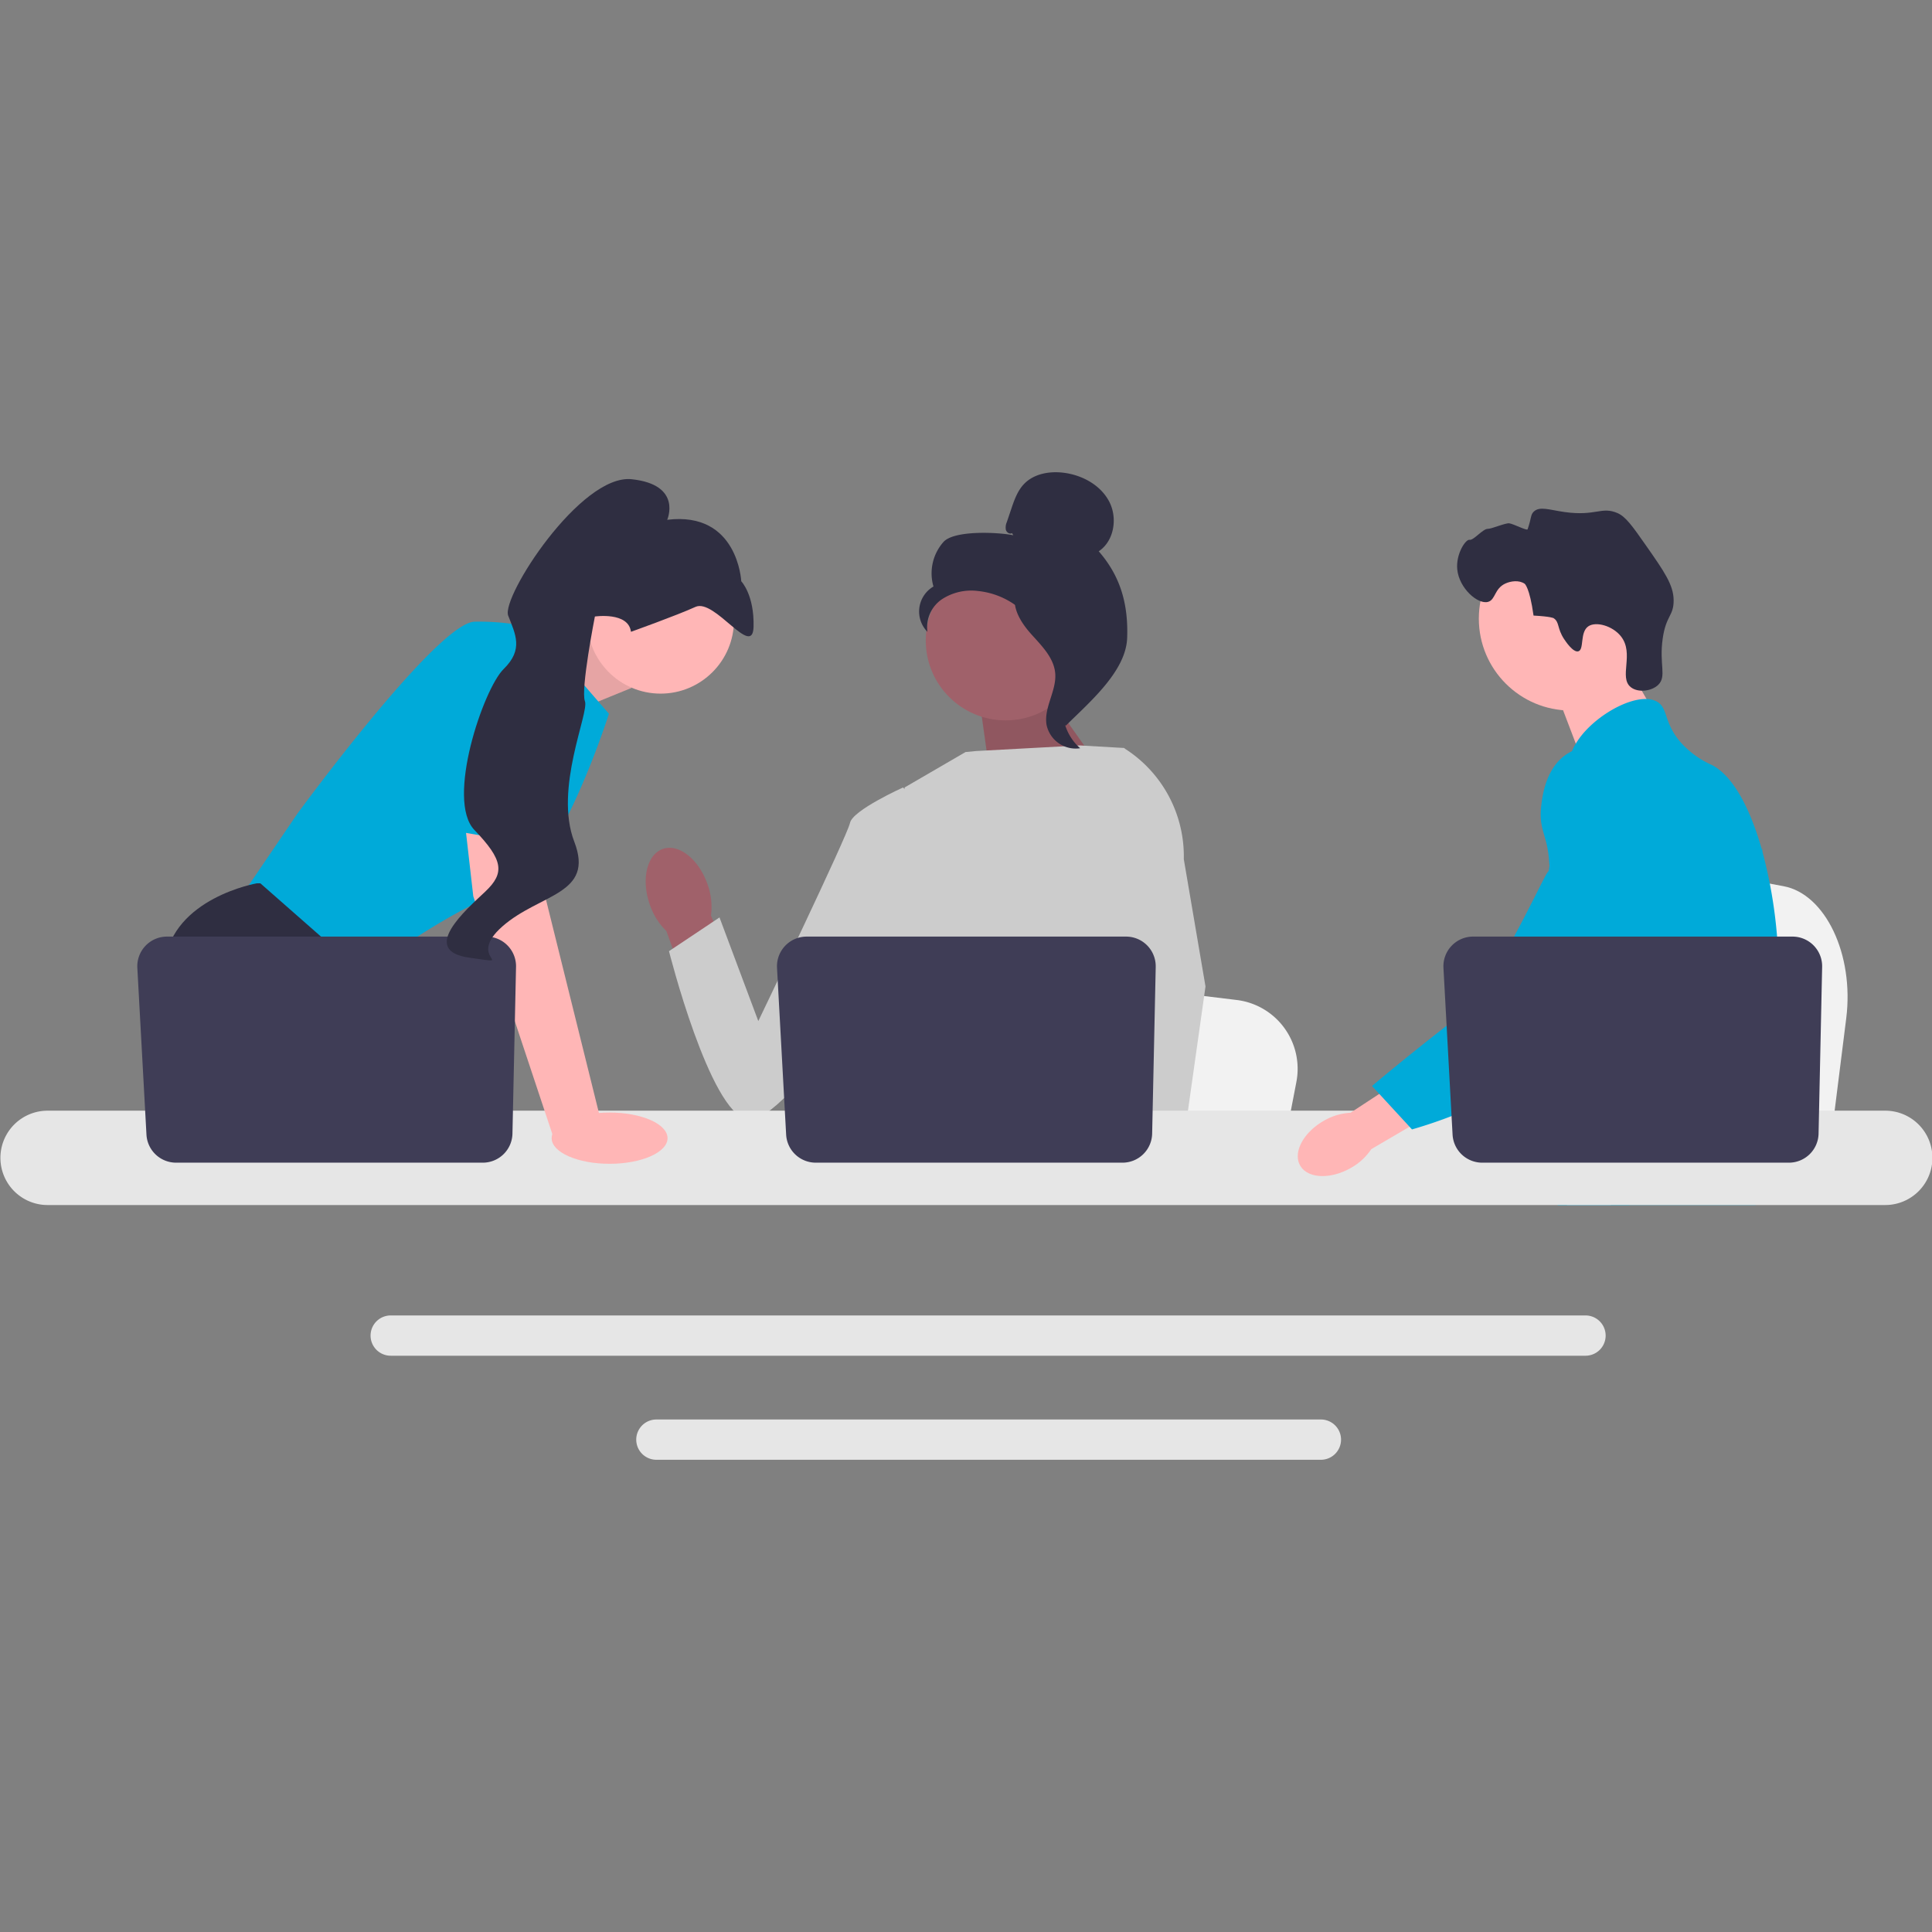 <svg xmlns="http://www.w3.org/2000/svg" xmlns:xlink="http://www.w3.org/1999/xlink" width="500" height="500" viewBox="0 0 500 500">
  <rect x="0" y="0" width="500" height="500" fill="#808080" stroke="none"/>
  <defs>
    <clipPath id="clip-path">
      <rect id="長方形_1364" data-name="長方形 1364" width="500" height="500" fill="#fff"/>
    </clipPath>
  </defs>
  <g id="correspondence" clip-path="url(#clip-path)">
    <g id="小回りの利く対応" transform="translate(0 122.213)">
      <path id="パス_1022" data-name="パス 1022" d="M477.807,141.3l-1.566,12.472-3.887,30.978H394.26c.61-6.943,1.443-16.937,2.334-27.725.088-1.077.18-2.162.268-3.253,2.233-27.119,4.677-57.807,4.677-57.807l10.267,1.913,19.919,3.7,8.117,1.508,21.736,4.047c10.837,2.014,18.291,17.7,16.229,34.163Z" transform="translate(0 0)" fill="#f2f2f2"/>
      <path id="パス_1023" data-name="パス 1023" d="M418.737,45.776l9.6,16.806L409.882,75.662,402.009,55Z" transform="translate(0 0)" fill="#ffb6b6"/>
      <ellipse id="楕円形_248" data-name="楕円形 248" cx="23.791" cy="23.791" rx="23.791" ry="23.791" transform="translate(382.72 14.093)" fill="#ffb6b6"/>
      <path id="パス_1024" data-name="パス 1024" d="M404.8,43.2c-1.889-2.875-1.148-4.379-2.729-5.435,0,0-.636-.425-5.191-.668h0c-1.02-7.339-2.293-8.23-2.293-8.23-1.467-1.026-3.644-.692-5-.065-2.865,1.327-2.533,4.193-4.462,4.742-2.665.758-7.513-3.514-7.99-8.4-.39-3.989,2.18-7.863,3.2-7.658s3.43-2.886,4.737-2.838c.892.033,4.538-1.552,5.518-1.428,1.071.135,4.6,1.978,4.749,1.557,1.023-2.926.722-3.737,1.59-4.574,1.537-1.483,4.053-.45,8,.1,8.118,1.141,9.535-1.536,13.7.278,2.1.917,3.86,3.388,7.292,8.295,4.8,6.861,7.2,10.292,7.214,14.293.016,4.081-1.96,3.822-2.828,9.863-.966,6.725,1.087,9.8-1.156,11.985-1.733,1.689-5.257,2.089-7.108.607-3.169-2.537.978-8.66-2.529-13.132-2.153-2.746-6.482-3.967-8.466-2.61-2.243,1.535-1.007,6.039-2.584,6.466-1.35.366-3.33-2.647-3.659-3.148Z" transform="translate(0 0)" fill="#2f2e41"/>
      <path id="パス_1025" data-name="パス 1025" d="M460.222,136.9c-.664,11.346-3.3,14.928-4.223,28.328-.2,2.942-.323,6.357-.323,10.429,0,1.038.006,2.042.006,3.023a49.835,49.835,0,0,1-.283,6.062,26.725,26.725,0,0,1-1.026,4.9h-51.24c-.006-.012-.006-.023-.012-.035a35.6,35.6,0,0,1-.634-3.743q-.069-.571-.121-1.125c-.046-.433-.087-.859-.127-1.28a33.242,33.242,0,0,0-.681-4.782,12.249,12.249,0,0,0-3.242-5.97,16.346,16.346,0,0,0-2.249-1.915c-.144-.1-.283-.2-.427-.294-2.042-1.4-3.974-2.411-5.647-5.272-.029-.04-.052-.086-.075-.127a17.525,17.525,0,0,1-1.581-3.571,11.635,11.635,0,0,1-.294-6.455c1.483-5.549,6.974-6.1,11.462-11.71a19.675,19.675,0,0,0,1.419-2.019c2.03-3.3,2.578-6.207,3.224-9.662.1-.56.2-1.113.271-1.65.058-.4.11-.8.15-1.194a31.434,31.434,0,0,0-.237-8.67c-1.373-8.312-5.422-13.457-2.561-20.916a18.934,18.934,0,0,1,3.461-5.607c2.722-3.19,5.52-5.261,5.036-9.379-.491-4.153-3.64-4.724-3.992-8.353a9.467,9.467,0,0,1,1.546-5.664v-.006c3.6-6.109,12.587-11.733,18.3-11.554a5.733,5.733,0,0,1,2.769.721c2.821,1.661,1.644,5.289,5.965,10.377a23.659,23.659,0,0,0,8.225,6c5.462,2.85,9.9,11.254,12.921,22,.023.081.046.161.069.248a123.037,123.037,0,0,1,3.831,22.127c.277,3.282.438,6.582.473,9.846.029,2.607-.029,4.869-.15,6.882Z" transform="translate(0 0)" fill="#00aad9"/>
      <g id="グループ_1503" data-name="グループ 1503" transform="translate(400.468 83.526)">
        <path id="パス_1026" data-name="パス 1026" d="M421.852,175.776l-1.045,2.907-.658,1.822-1.523,4.24-1.765,4.9H405.516l1.9-4.9.883-2.284,1.465-3.778,2.457-6.345Z" transform="translate(-400.468 -83.526)" fill="#ffb6b6"/>
        <path id="パス_1027" data-name="パス 1027" d="M456.178,96.807c-.029.375-.069.79-.11,1.24-.45,4.58-1.511,12.777-3.063,22.127-.819,4.932-1.777,10.187-2.855,15.407-2.319,11.265-5.2,22.358-8.462,29.649a36.172,36.172,0,0,1-1.794,3.553q-.7,1.2-1.471,2.371a69.687,69.687,0,0,1-5.457,7.239c-.075.1-.162.19-.248.288-.312.369-.635.733-.958,1.1-1.581,1.782-3.2,3.444-4.759,4.966-1.9,1.857-3.738,3.5-5.382,4.9H403.2l-.075-.035-2.653-1.177s.755-.888,2.019-2.567c.26-.341.536-.715.837-1.125.369-.5.767-1.056,1.194-1.656.888-1.257,1.9-2.734,2.982-4.407,2.1-3.236,4.493-7.216,6.911-11.825.277-.537.559-1.079.842-1.627.006-.017.017-.035.023-.052.479-.935.952-1.9,1.425-2.879a61.5,61.5,0,0,0,5.486-17.506,68.33,68.33,0,0,0,.928-12.489,36.022,36.022,0,0,0-1.7-10V122.3c-.231-.709-.491-1.419-.785-2.123a28.371,28.371,0,0,0-1.887-3.738c-3.259-5.411-5.906-5.636-8.012-11.531a22.89,22.89,0,0,1-1.6-9.858v-.006a13.459,13.459,0,0,1,.254-1.552v-.006c.029-.144.069-.294.11-.438a11.713,11.713,0,0,1,1.7-3.738,13.011,13.011,0,0,1,5.774-4.539l.006-.006a16.482,16.482,0,0,1,4.615-1.182c8.427-.75,14.963,6.334,18.533,10.2a53.459,53.459,0,0,0,3.8,3.767c8.981,8.018,11.444,2.9,12.084.248a9.122,9.122,0,0,0,.179-.992Z" transform="translate(-400.468 -83.526)" fill="#00aad9"/>
        <path id="パス_1028" data-name="パス 1028" d="M456.207,96.508a2.517,2.517,0,0,1-.029.288c.011-.087.017-.173.023-.254C456.2,96.525,456.2,96.514,456.207,96.508Z" transform="translate(-400.468 -83.526)" fill="#00aad9"/>
      </g>
      <path id="パス_1029" data-name="パス 1029" d="M410.4,218.224H101.187a5.212,5.212,0,1,0,0,10.423H410.4a5.212,5.212,0,0,0,0-10.423Z" transform="translate(0 0)" fill="#e6e6e6"/>
      <path id="パス_1030" data-name="パス 1030" d="M341.776,245.151H169.8a5.212,5.212,0,0,0,0,10.423H341.776a5.212,5.212,0,1,0,0-10.423Z" transform="translate(0 0)" fill="#e6e6e6"/>
      <path id="パス_1031" data-name="パス 1031" d="M135.594,46.882l19.488-8.2,8.359,17.135-20.479,8.359Z" transform="translate(0 0)" fill="#ffb6b6"/>
      <path id="パス_1032" data-name="パス 1032" d="M135.594,46.882l19.488-8.2,8.359,17.135-20.479,8.359Z" transform="translate(0 0)" opacity="0.1"/>
      <path id="パス_1033" data-name="パス 1033" d="M138.365,40.352,157.589,62.5s-13.374,42.21-26.747,45.972-38.031,22.15-38.031,22.15l-30.926-20.06L76.93,88.413S113.289,38.68,122.9,38.68a61.772,61.772,0,0,1,15.463,1.672Z" transform="translate(0 0)" fill="#00aad9"/>
      <path id="パス_1034" data-name="パス 1034" d="M112.391,184.745H67.639l-2.829-3.782L53.259,165.521,50.6,161.968S40.57,143.58,42.66,126.863s23.822-20.478,23.822-20.478h.894l26.605,23.379L92.393,151.52l8.425,14,11.572,19.225Z" transform="translate(0 0)" fill="#2f2e41"/>
      <path id="パス_1035" data-name="パス 1035" d="M76.8,184.745H64.81V166.984Z" transform="translate(0 0)" fill="#2f2e41"/>
      <path id="パス_1036" data-name="パス 1036" d="M335.508,157.781l-1.492,7.74-3.7,19.225H255.927c.581-4.309,1.375-10.511,2.223-17.206.084-.669.171-1.342.255-2.019,2.127-16.83,4.455-35.875,4.455-35.875l9.779,1.187,18.974,2.3,7.732.936,20.7,2.512a17.941,17.941,0,0,1,15.459,21.2Z" transform="translate(0 0)" fill="#f2f2f2"/>
      <path id="パス_1037" data-name="パス 1037" d="M440.779,184.745H400.433c.614-.723.961-1.141.961-1.141l12.095-2,24.921-4.112s1.137,2.938,2.37,7.251Z" transform="translate(0 0)" fill="#2f2e41"/>
      <path id="パス_1038" data-name="パス 1038" d="M269.641,55.241l17.546,24.814-30.606.914L253.3,57.649Z" transform="translate(0 0)" fill="#a0616a"/>
      <path id="パス_1039" data-name="パス 1039" d="M269.641,55.241l17.546,24.814-30.606.914L253.3,57.649Z" transform="translate(0 0)" opacity="0.1"/>
      <path id="uuid-ae755ff6-bb09-410e-86b1-7d1b81a37005-172" d="M183.112,106.653c-2.251-6.495-7.427-10.6-11.56-9.164s-5.657,7.86-3.4,14.356a17.2,17.2,0,0,0,4.305,6.89l9.887,27.4,12.758-4.914L184,114.732a17.2,17.2,0,0,0-.884-8.079Z" transform="translate(0 0)" fill="#a0616a"/>
      <path id="パス_1040" data-name="パス 1040" d="M301.881,94.01l-.024,25.289-2.353,9.341-4.84,19.212-3.523,17.67-2.625,13.165-.936,4.7q-1.059.708-2.111,1.358H224.34a47.014,47.014,0,0,1-5.416-3.707,20.611,20.611,0,0,0,2.06-2.353c1.856-2.449,4.1-6.461,2.725-10.294a6.946,6.946,0,0,1-.276-2.871c.56-7.2,8.108-19.367,8.108-19.367l-1.563-18.063-.685-7.915,4.832-38.6,15.752-9.157,2.719-.263,26.843-1.45,11.095.639.506.138L301.881,94.01Z" transform="translate(0 0)" fill="#ccc"/>
      <g id="グループ_1504" data-name="グループ 1504" transform="translate(284.872 71.257)">
        <path id="パス_1041" data-name="パス 1041" d="M303.073,184.745H289.7l-.589-6.06-.013-.121,3.786-.259,9.85-.673.171,3.627.134,2.784Z" transform="translate(-284.872 -71.257)" fill="#ffb6b6"/>
        <path id="パス_1042" data-name="パス 1042" d="M306.365,100.123l5.618,32.962L307.4,165.52l-.715,5.048-1.262,8.914-.389,2.742.013.3.1,2.223H289.261l-.585-6.06-.05-.543-1.2-12.412-.021-.209L284.872,139.2l4.973-19.024.368-1.4v0L292.377,86.2,290.7,71.4l-.017-.138.1.063c.088.054.176.109.259.167a33.052,33.052,0,0,1,15.325,28.636Z" transform="translate(-284.872 -71.257)" fill="#ccc"/>
      </g>
      <path id="パス_1043" data-name="パス 1043" d="M239.815,87.9l-6.107-6.317s-13.073,5.894-13.725,9.164-23.734,51.295-23.734,51.295l-10.042-26.822-13.072,8.728s10.489,41.642,20.3,43.6,42.686-49.288,42.686-49.288l3.7-30.357Z" transform="translate(0 0)" fill="#ccc"/>
      <path id="パス_1044" data-name="パス 1044" d="M487.789,165.231H12.206a12.209,12.209,0,0,0,0,24.417H487.789a12.209,12.209,0,1,0,0-24.417Z" transform="translate(0 0)" fill="#e6e6e6"/>
      <path id="パス_1045" data-name="パス 1045" d="M299.1,128.021l-.925,43.148a7.681,7.681,0,0,1-7.679,7.516H211.121a7.681,7.681,0,0,1-7.669-7.261l-2.359-43.148a7.681,7.681,0,0,1,7.669-8.1h82.657a7.681,7.681,0,0,1,7.679,7.845Z" transform="translate(0 0)" fill="#3f3d56"/>
      <ellipse id="楕円形_249" data-name="楕円形 249" cx="18.99" cy="18.99" rx="18.99" ry="18.99" transform="translate(151.973 19.317)" fill="#ffb6b6"/>
      <path id="パス_1046" data-name="パス 1046" d="M139.2,88l2.09,22.568,14.21,57.256-12.276,4.3-20.74-62.394-2.865-25.075Z" transform="translate(0 0)" fill="#ffb6b6"/>
      <path id="パス_1047" data-name="パス 1047" d="M133.548,128.021l-.925,43.148a7.681,7.681,0,0,1-7.679,7.516H45.572a7.681,7.681,0,0,1-7.669-7.261l-2.359-43.148a7.681,7.681,0,0,1,7.669-8.1H125.87a7.681,7.681,0,0,1,7.679,7.845Z" transform="translate(0 0)" fill="#3f3d56"/>
      <ellipse id="楕円形_250" data-name="楕円形 250" cx="14.998" cy="6.634" rx="14.998" ry="6.634" transform="translate(142.765 165.71)" fill="#ffb6b6"/>
      <path id="パス_1048" data-name="パス 1048" d="M109.737,91.446,118.3,45.785s23.822-3.343,24.658,4.6-.6,46.747-.6,46.747l-32.628-5.684Z" transform="translate(0 0)" fill="#00aad9"/>
      <path id="パス_1049" data-name="パス 1049" d="M163.3,41.293S175.044,37.1,180,34.844s14.8,13.478,15.019,5.169-3.183-11.795-3.183-11.795-.849-18.179-19.164-15.906c0,0,4.028-9.1-9.2-10.5s-33.8,30.526-31.954,35.3,4.051,8.718-1.176,13.82-15.015,33.9-7.568,41.649,7.936,11.112,2.833,15.933-17.163,15.3-4.123,17.123-1.193.461,8.529-8.091,23.908-8.2,18.611-21.922,3.906-33.381,2.754-36.363,2.58-21.922,2.58-21.922,8.684-1.276,9.334,3.957Z" transform="translate(0 0)" fill="#2f2e41"/>
      <g id="グループ_1505" data-name="グループ 1505" transform="translate(237.863 0)">
        <ellipse id="楕円形_251" data-name="楕円形 251" cx="20.672" cy="20.672" rx="20.672" ry="20.672" transform="translate(1.724 22.878)" fill="#a0616a"/>
        <path id="パス_1050" data-name="パス 1050" d="M261.909,15.757c-.6.349-1.4-.179-1.591-.845a3.463,3.463,0,0,1,.253-2.028l1.115-3.3c.791-2.343,1.631-4.768,3.344-6.551,2.586-2.692,6.7-3.376,10.395-2.88,4.751.637,9.438,3.209,11.647,7.463s1.268,10.19-2.723,12.844c5.689,6.52,7.672,13.787,7.358,22.434s-9.736,16.605-15.882,22.7c-1.372-.832-2.62-4.731-1.865-6.147s-.327-3.057.608-4.362,1.717.773.772-.524c-.6-.819,1.731-2.7.845-3.191-4.287-2.37-5.712-7.713-8.4-11.8a20.112,20.112,0,0,0-14.687-8.832,13.888,13.888,0,0,0-9.318,2.129,8.733,8.733,0,0,0-3.759,8.438,7.494,7.494,0,0,1,1.559-11.73,12.242,12.242,0,0,1,2.6-11.54c2.77-3.054,14.006-2.534,18.049-1.73l-.313-.536Z" transform="translate(-237.863 0)" fill="#2f2e41"/>
        <path id="パス_1051" data-name="パス 1051" d="M262.537,30.846c5.356.578,9.223,5.217,12.488,9.5,1.882,2.469,3.854,5.2,3.806,8.3-.048,3.139-2.146,5.831-3.149,8.806a13.271,13.271,0,0,0,3.861,13.978,7.71,7.71,0,0,1-8.69-6.027c-.775-4.5,2.638-8.849,2.234-13.4-.356-4.009-3.516-7.1-6.2-10.093s-5.209-6.976-3.973-10.807l-.375-.259Z" transform="translate(-237.863 0)" fill="#2f2e41"/>
      </g>
      <g id="グループ_1506" data-name="グループ 1506" transform="translate(335.865 70.96)">
        <path id="uuid-aec20554-f6ec-4c5b-9d97-717cd04239bf-173" d="M342.605,167.844c-5.3,3.017-8.048,8.2-6.127,11.576s7.778,3.666,13.084.647a15.274,15.274,0,0,0,5.317-4.874l22.316-13.068-6.356-10.341-21.325,13.981a15.275,15.275,0,0,0-6.909,2.081Z" transform="translate(-335.865 -70.96)" fill="#ffb6b6"/>
        <path id="パス_1052" data-name="パス 1052" d="M418.163,72.012c-.667-.264-6.518-2.48-11.86.445-6.137,3.361-7.084,11.033-7.417,13.723-.768,6.216,1.494,7.609,1.972,13.9.894,11.773,3.249-1.658-.513,3.716-1.3,1.86-14.6,30.686-21.939,36.332-14.267,10.981-23.327,18.715-23.327,18.715l10.343,11.235a121.732,121.732,0,0,0,30.789-13.734c14.818-9.621,22.227-14.432,27.958-23.843.494-.81,12.3-20.867,5.961-43.045-1.447-5.059-4.1-14.328-11.967-17.446Z" transform="translate(-335.865 -70.96)" fill="#00aad9"/>
      </g>
      <path id="パス_1053" data-name="パス 1053" d="M471.569,128.021l-.925,43.148a7.681,7.681,0,0,1-7.679,7.516H383.593a7.681,7.681,0,0,1-7.669-7.261l-2.359-43.148a7.681,7.681,0,0,1,7.669-8.1H463.89a7.681,7.681,0,0,1,7.679,7.845Z" transform="translate(0 0)" fill="#3f3d56"/>
    </g>
  </g>
</svg>
